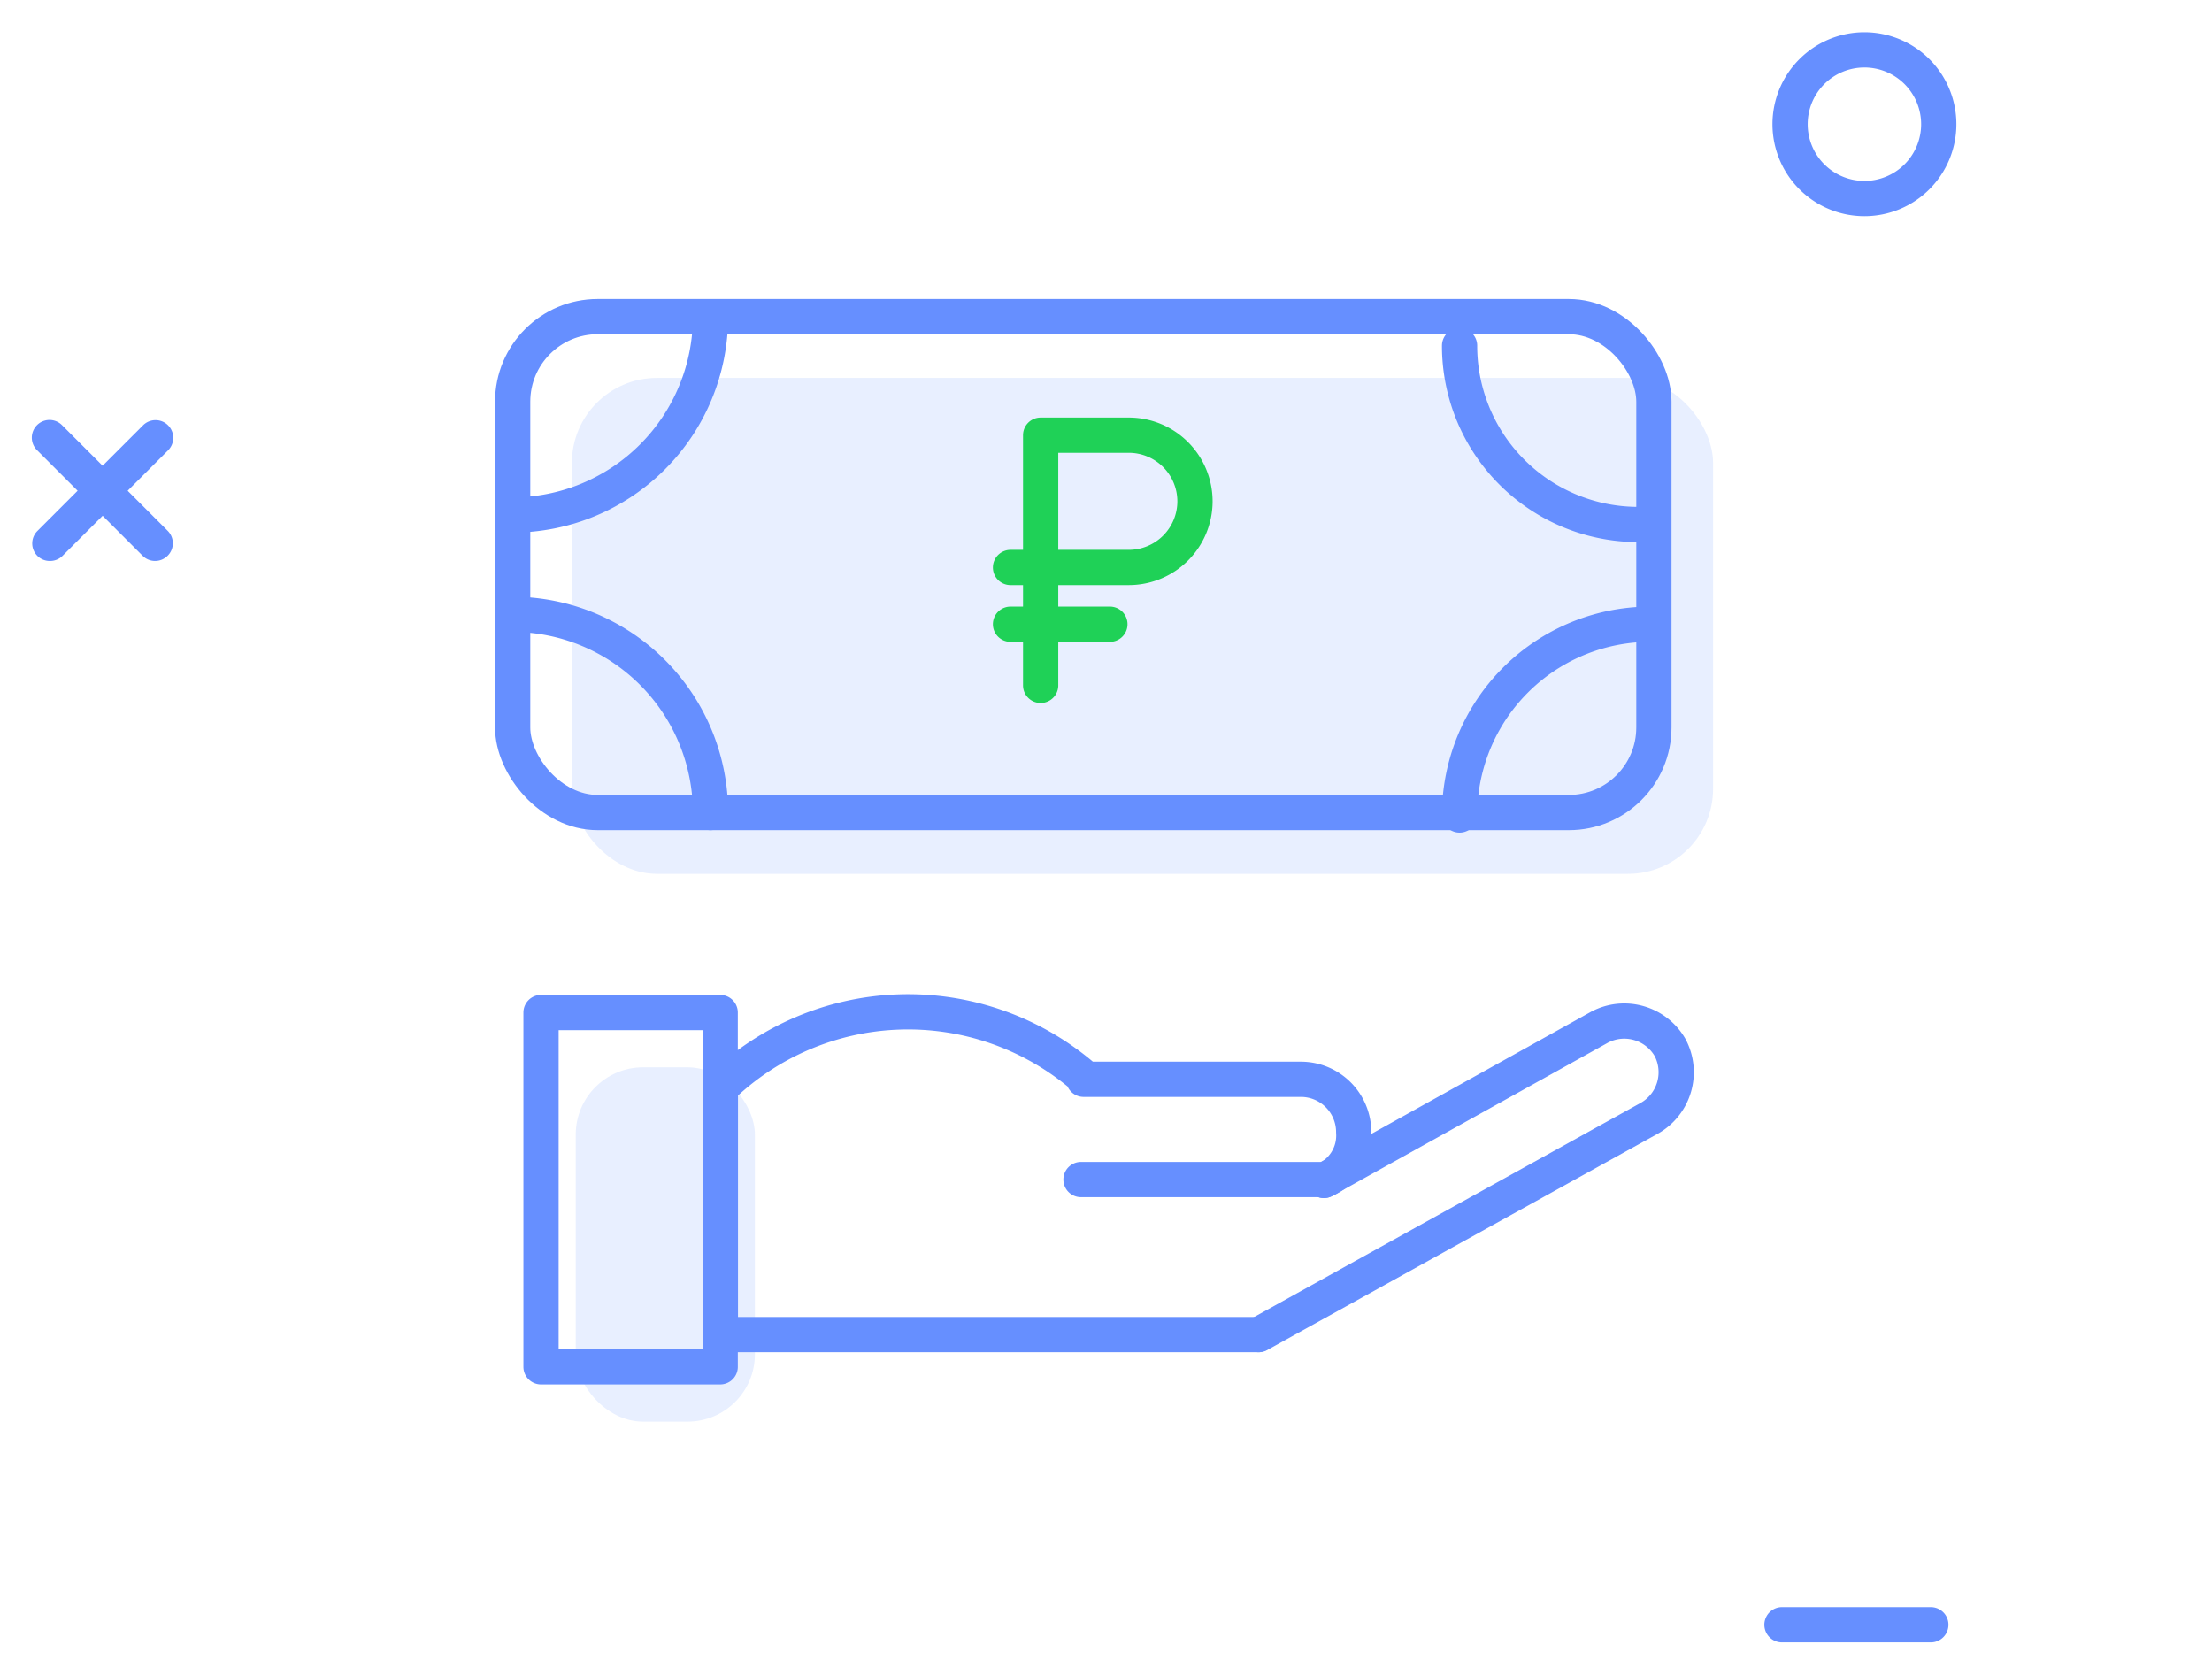 <?xml version="1.0" encoding="UTF-8"?> <svg xmlns="http://www.w3.org/2000/svg" id="Layer_1" data-name="Layer 1" viewBox="0 0 125.56 94.21"> <defs> <style>.cls-1{fill:#668fff}.cls-2{fill:#9ebbff;opacity:.24}.cls-3{fill:none;stroke-linecap:round;stroke-width:2px;stroke:#668fff;stroke-linejoin:round}</style> </defs> <path class="cls-1" d="M105.83 12.27a5.22 5.22 0 115.22-5.22 5.22 5.22 0 01-5.22 5.22zm0-8.44a3.22 3.22 0 103.22 3.22 3.22 3.22 0 00-3.22-3.22zM8.81 31.84a1 1 0 01-.71-.29l-6-6a1 1 0 011.42-1.42l6 6a1 1 0 010 1.41 1 1 0 01-.71.3zM109.6 93.22h-8.45a1 1 0 010-2h8.45a1 1 0 010 2z"></path> <path class="cls-1" d="M2.83 31.84a1 1 0 01-.71-.29 1 1 0 010-1.41l6-6a1 1 0 011.42 1.42l-6 6a1 1 0 01-.71.28z"></path> <rect class="cls-2" x="32.68" y="60.58" width="10.17" height="20.11" rx="3.82"></rect> <path class="cls-3" d="M30.71 57.47h10.17v20.11H30.71zm10.18 3.79v14.49h30.52M61.36 61a15.29 15.29 0 00-20.47.75m20.62-.49h12.33a3 3 0 013 3A2.76 2.76 0 0175.15 67"></path> <path class="cls-3" d="M75.15 67l15.65-8.7a3 3 0 014 1.16 3 3 0 01-1.16 4L71.45 75.75m3.7-8.8H61.36"></path> <rect class="cls-2" x="32.46" y="21.45" width="64.78" height="28.15" rx="4.83"></rect> <path d="M59.07 38.9V24.7m0 0h5a3.76 3.76 0 013.76 3.75 3.76 3.76 0 01-3.76 3.76h-6.71m0 3.22H63" stroke="#1fd157" stroke-miterlimit="10" fill="none" stroke-linecap="round" stroke-width="2"></path> <path class="cls-3" d="M40.33 18a11.25 11.25 0 01-11.24 11.23m0 5.64a11.25 11.25 0 0111.24 11.25m42.52-26.5A10.14 10.14 0 0093 29.77m.69 5.66a10.83 10.83 0 00-10.84 10.83"></path> <rect class="cls-3" x="29.1" y="17.97" width="64.78" height="28.15" rx="4.83"></rect> </svg> 